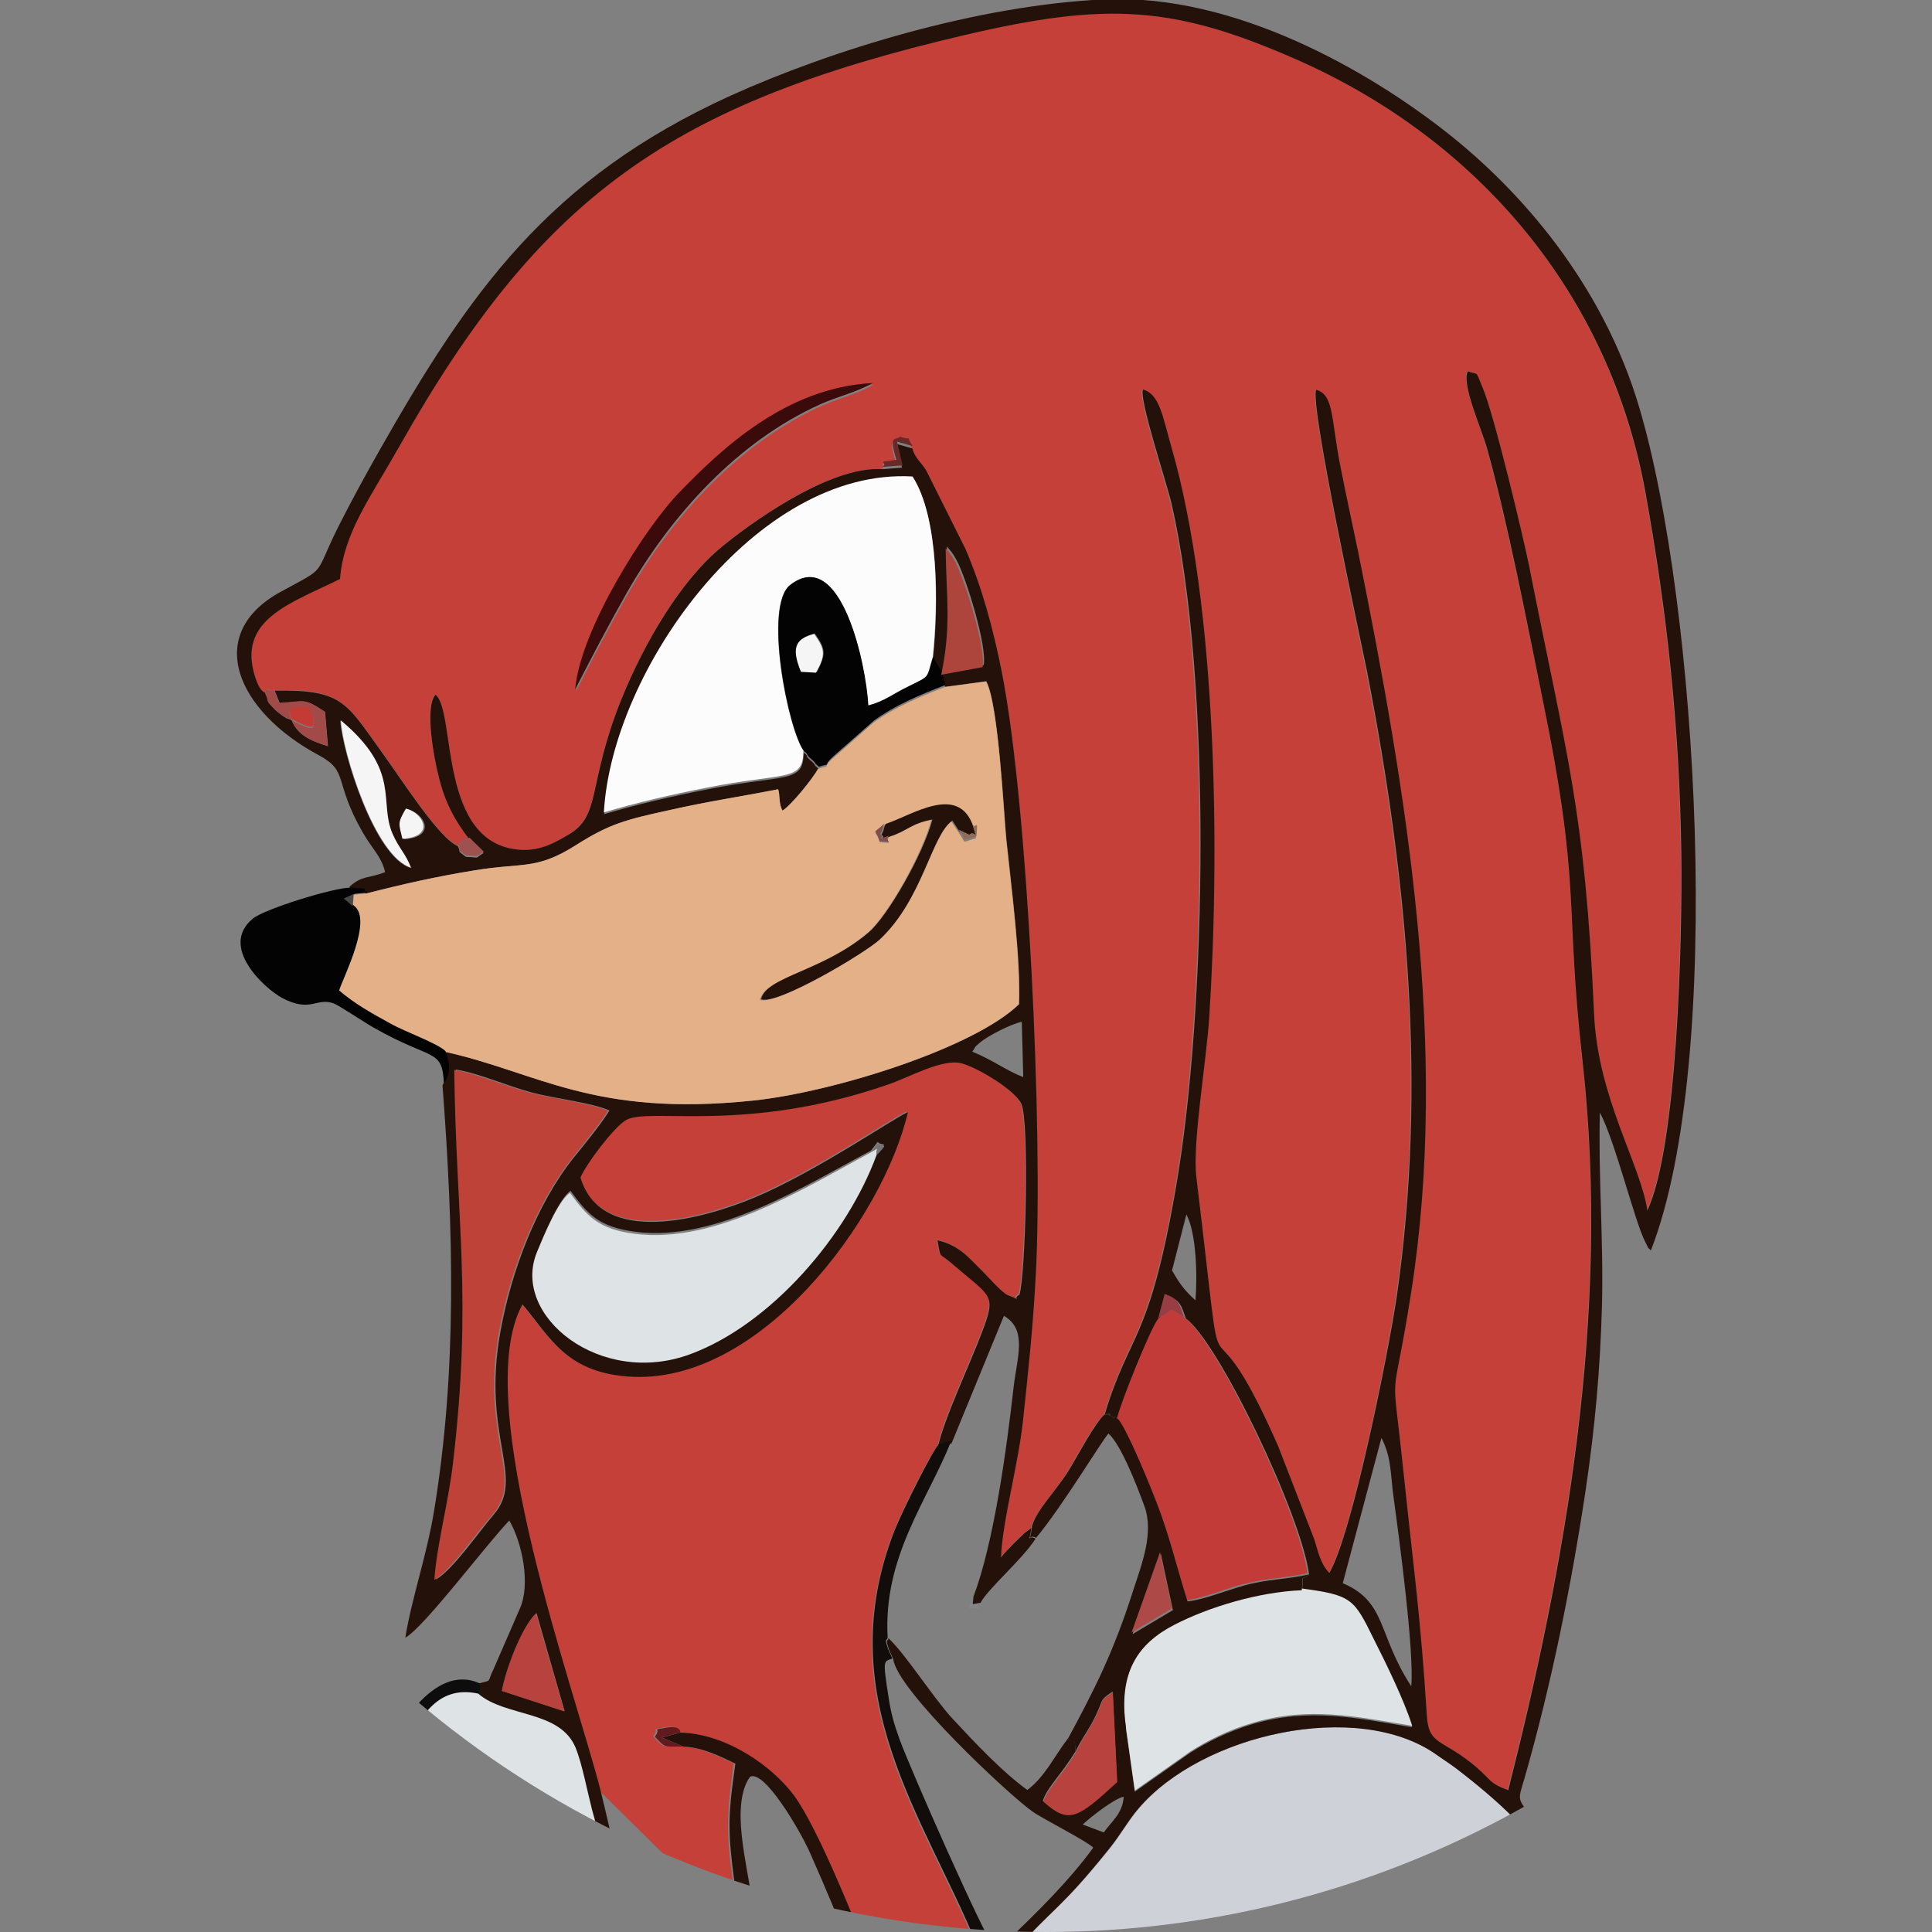 <?xml version="1.0" encoding="UTF-8"?>
<svg width="6.597mm" height="6.597mm" version="1.1" viewBox="0 0 6.597 6.597" xmlns="http://www.w3.org/2000/svg"><rect x="0" y="0" width="6.597" height="6.597" fill="#808080" stroke="none"/><defs><clipPath id="clipPath92"><circle cx="6.2" cy="3.279" r="3.324" style="fill:none;paint-order:stroke fill markers;stroke-width:.179"/></clipPath></defs><g transform="translate(-2.627 -.006)" clip-path="url(#clipPath92)"><path d="m3.531 2.37c.014-.022-.007-.005.034-.008.229-.002.24.038.364.208.069.096.196.297.261.323.032-.037.022-.017.038-.024-.051-.066-.082-.126-.104-.212-.015-.063-.049-.237-.011-.28.072.057.005.519.296.531.067.003.113-.024.16-.053.111-.066.062-.169.178-.458.081-.201.204-.404.331-.513.1-.085.378-.288.56-.276.022-.021-.035-.013.047-.024-.028-.093 0-.065.013-.079.053.018.012-.015.043.032.011.035.028.044.048.076l.133.266c.056.132.096.276.125.423.089.456.14 1.578.115 2.052-.01.179-.025.335-.044.504-.016.148-.07.34-.075.466.015-.018.022-.025.043-.047l.032-.031c.003-.002.007-.006.009-.008l.02-.015c.013-.055.083-.124.125-.192.026-.041.092-.169.124-.193.084-.284.15-.241.243-.773.105-.606.123-1.739-.015-2.34-.017-.072-.111-.358-.097-.388.058.016.068.093.097.197.159.549.165 1.395.129 1.947-.009.145-.058.43-.044.545.111.926.005.299.279.918l.124.32c.014.042.021.083.052.114.077-.13.202-.752.229-.941.105-.718.037-1.428-.101-2.137-.024-.125-.194-.906-.173-.963.061.016.051.1.082.257.018.092.04.193.061.294.167.822.313 1.699.181 2.534-.067.428-.069.201-.024.626.034.324.057.48.078.814.007.107.055.079.17.178.052.044.042.053.108.078.192-.76.351-1.617.255-2.487-.062-.56-.002-.583-.139-1.25-.053-.256-.119-.598-.189-.847-.019-.07-.086-.217-.065-.261.041.013.025-.004.051.054.04.092.141.519.159.609.127.65.19.83.221 1.529.013.287.159.513.182.673.103-.217.12-.931.116-1.221-.006-.435-.05-.828-.122-1.228-.122-.681-.573-1.21-1.196-1.483-.413-.181-.642-.195-1.125-.082-1.003.234-1.45.546-1.935 1.408-.096.17-.189.292-.201.45-.168.085-.354.139-.288.338.008.025.017.045.033.05m1.062-.004c.018-.205.24-.554.355-.672.144-.148.364-.359.66-.374-.047.029-.122.047-.177.072-.283.128-.51.379-.66.641-.064.111-.122.223-.178.333" style="fill-rule:evenodd;fill:#c44038"/><path d="m5.186 6.626c-.04-.044-.06-.218-.067-.276-.014-.131-.002-.205.013-.323-.053-.025-.115-.055-.177-.058-.065-.002-.059.009-.098-.034.025-.033-.018-.02.041-.031.049-.009.046.017.046.017.162.005.318.12.388.216.121.165.285.632.361.839.044.122.333-.164.267-.326-.18-.437-.503-.85-.281-1.416.025-.065.127-.269.149-.291.022-.098.107-.277.149-.387.051-.134.036-.121-.1-.236-.049-.042-.038-.012-.051-.081.076.017.112.067.148.101.02.019.071.079.091.086.059.023.011.012.04-.002.021-.065.036-.593.006-.653-.022-.044-.144-.12-.203-.137-.065-.018-.18.048-.251.072-.489.169-.82.075-.896.121-.041.025-.135.151-.155.197.072.237.418.142.595.068.21-.088.495-.284.523-.291-.083.361-.507.939-.959.903-.212-.017-.265-.138-.357-.246-.183.33.185 1.329.268 1.665" style="fill-rule:evenodd;fill:#c44038"/><path d="m6.081 6.68c-.166.149.198.154.198.154-.005-.084-.012-.027.014-.061.044.034 1.804.075 1.804.075-.083-.423-.206-.58-.495-.802-.017-.013-.04-.028-.07-.049-.268-.189-.801-.071-1.018.186-.034.041-.059.086-.099.137-.167.206-.182.191-.333.359" style="fill-rule:evenodd;fill:#cfd1d9"/><path d="m3.821 3.04c.084.006.03-.001.056.017.126-.032.24-.058.37-.079.167-.027.211 0.0.347-.086.115-.073.169-.087.325-.121.126-.028.238-.045.365-.07.007.018.001.049.015.073.031-.02.105-.112.122-.144-.026-.023.001.001-.019-.021-.002-.002-.018-.014-.02-.021-.002-.008-.007-.008-.011-.012 0.0.107-.062.072-.332.126-.117.023-.235.05-.349.084.027-.487.521-1.177 1.054-1.147.09.139.088.434.069.616l.032.055.009.041.141-.019c.042.078.06.456.069.543.017.164.049.404.043.56-.153.149-.631.3-.908.329-.547.057-.735-.097-1.054-.167.017.05.019.071-.007.115.037.49.051.974-.03 1.46-.025.148-.077.299-.097.426.064-.035.276-.318.355-.4.045.077.073.22.036.301l-.09.207c-.023.045-.002.036-.049.048l-.005.038c.092.082.28.056.333.186.022.054.039.146.055.208.028.11.053.134.013.237.004.003.009.003.011.009.001.006.007.007.009.009s.008.012.01.017c.03.02-0-.015.022.023.025.042.271 1.244.284 1.304l.047.016c-.012-.111-.294-1.396-.363-1.676-.084-.335-.451-1.335-.268-1.665.092.108.145.229.357.246.452.037.876-.542.959-.902-.028.007-.313.203-.523.291-.177.074-.523.17-.595-.068.019-.046.114-.172.155-.196.076-.046.407.048.896-.122.071-.024.186-.09.251-.072.06.017.181.092.203.137.029.06.015.588-.006.653-.029.014.019.024-.04.001-.021-.008-.072-.068-.091-.086-.036-.034-.072-.084-.149-.101.013.069.002.038.051.081.135.116.151.102.1.236-.042.111-.127.289-.149.387.057-.017.01-.008.046-.01l.179-.436c.081.047.045.141.033.244-.024.213-.067.529-.137.715-.002.034-.01.026.024.021.026-.049.144-.149.188-.219-.026-.017-.024.027-.014-.037l-.02.015c-.003.002-.006.005-.009.008l-.032.031c-.021.022-.029.029-.043.047.005-.125.059-.318.075-.466.018-.169.035-.326.044-.504.025-.473-.026-1.596-.116-2.052-.029-.147-.068-.291-.125-.423l-.133-.266c-.021-.033-.038-.042-.048-.076l-.054-.015.019.081-.068.005c-.181-.012-.46.191-.56.276-.127.109-.25.311-.331.512-.116.289-.067.393-.178.459-.048.028-.093.055-.16.053-.291-.012-.224-.473-.296-.53-.038.043-.005.217.011.28.021.086.053.147.104.213l.049.048c-.035.021-.006.015-.06.013-.036-.027-.014-.011-.028-.037-.065-.027-.192-.228-.261-.323-.123-.171-.135-.211-.364-.208l.017.043c.089-.005.082-.019.155.03l.01.117c-.062-.019-.104-.039-.124-.089-.031-.013-.006.001-.031-.015-.001-.001-.021-.015-.024-.019-.04-.041-.016-.019-.036-.06-.015-.006-.024-.025-.033-.051-.065-.199.12-.253.289-.337.012-.157.105-.28.201-.45.486-.862.932-1.174 1.935-1.408.483-.113.712-.099 1.125.082.624.273 1.075.803 1.197 1.483.072.399.116.793.122 1.228.004.29-.013 1.004-.116 1.221-.024-.16-.17-.386-.182-.673-.031-.699-.094-.879-.222-1.529-.018-.09-.119-.516-.159-.609-.025-.058-.01-.041-.05-.054-.022.044.045.191.065.261.07.249.136.591.188.847.137.666.076.689.139 1.25.097.87-.062 1.727-.254 2.487-.066-.025-.056-.033-.108-.078-.116-.1-.164-.072-.17-.178-.021-.334-.044-.49-.078-.815-.044-.425-.043-.198.024-.626.132-.835-.015-1.712-.181-2.534-.021-.101-.043-.202-.061-.294-.031-.158-.021-.241-.082-.257-.021.056.149.837.174.962.138.709.205 1.419.101 2.137-.028.188-.152.81-.23.941-.03-.031-.038-.072-.051-.114l-.124-.32c-.273-.619-.167.008-.279-.918-.014-.115.035-.4.044-.545.036-.553.029-1.398-.129-1.947-.03-.104-.04-.181-.097-.197-.015.03.08.316.097.388.139.6.121 1.733.015 2.339-.092.532-.158.49-.243.773.056.003-.029-.012.02.004.003.001.011.01.013.006.003-.005.01.005.015.008.008-.044.114-.309.14-.34l.023-.086c.047.018.051.035.066.08.111.079.395.672.421.874-.034.028-.016-.01-.024.053.171.023.178.035.245.171.04.082.104.212.131.298-.193-.033-.354-.067-.545-.011-.083.025-.155.061-.213.098l-.189.133-.031-.22c-.02.03-.01.015-.019.074l-.012.11c-.136.125-.165.146-.252.067.013-.044.063-.09.111-.168-.002-.052-.001-.025-.026-.044-.047.061-.077.129-.138.175-.085-.061-.179-.161-.256-.244-.064-.069-.16-.22-.218-.274-.004.015-.011-.002.001.038l.015.033c.013.107.396.465.476.521.037.026.186.101.207.123-.078.108-.194.224-.295.319l.015.046c.151-.168.167-.153.333-.36.041-.05.065-.097.1-.137.217-.257.75-.375 1.018-.186.03.021.053.036.07.049.289.222.44.415.495.81.111-.249.017-.805-.065-.786-.08.019-.12.102-.184.126-.04-.049-.035-.048-.015-.116.092-.32.161-.663.21-.99.031-.21.049-.407.055-.624.006-.221-.013-.448-.007-.661.052.097.12.376.155.442.021.04.002.009.019.029.253-.648.16-2.209-.04-2.88-.124-.418-.401-.737-.66-.94-.256-.201-.715-.473-1.168-.452-.432.02-.93.173-1.275.329-.622.283-.893.673-1.2 1.214-.047.083-.093.167-.14.26-.085.171-.033.131-.194.219-.266.144-.153.408.129.559.104.056.048.087.15.264.03.053.064.082.076.135-.059.023-.076.01-.121.049m2.024-.73c.035-.169.018-.263.015-.431.013.015.019.02.033.046.033.06.105.294.093.359zm-2.056.163c.206.171.129.276.177.386.022.051.045.068.064.118-.125-.036-.235-.398-.241-.503m.217.405c-.012-.052-.018-.052.012-.103.058.013.103.095-.012.103m1.941.725c.017-.024.002-.01.025-.03.029-.025.109-.065.144-.072l.005.189c-.059-.023-.103-.058-.174-.087m-1.831 1.802c.01-.128.047-.262.064-.4.066-.566.011-.814.004-1.341.086.015.168.054.261.079.076.02.207.035.263.061-.025.042-.083.113-.122.161-.126.158-.213.387-.25.593-.066.362.088.498-.024.627-.051.059-.139.188-.196.22m1.484-1.463.024-.031c.015.018.04-.007-.002.038-.101.274-.361.578-.636.68-.307.114-.612-.132-.523-.347.021-.052.071-.174.112-.204.058.079.096.124.222.14.277.036.586-.162.804-.277m1.077.218c.034.062.038.209.031.293-.037-.034-.052-.053-.08-.102zm.666.763c.002.004.005.009.006.012.028.061.025.113.035.187.021.154.071.528.061.649-.116-.177-.083-.288-.234-.352zm-3.002.864c.013-.076.068-.218.117-.266l.096.335zm2.054.483-.072-.027c.025-.024.108-.089.14-.095-.004.059-.041.083-.068.122m1.502-.024c.019-.05.091-.108.158-.13" style="fill-rule:evenodd;fill:#24120a"/><path d="m5.831 4.94c-.022.023-.123.226-.149.291-.222.566.101.978.281 1.416.067.161-.642.309-.771-.16l-.002.135c-.006.176 1.145.183 1.101.149-.026.034-.019-.023-.014.06 0 0-.363-.005-.198-.153l-.015-.046c-.023.025-.016.015-.04.028-.037-.043-.285-.605-.325-.714-.019-.053-.029-.086-.038-.145-.021-.134-.016-.12.013-.132l-.015-.033c-.013-.041-.005-.023-.001-.038-.016-.276.135-.466.216-.669-.036.002.011-.007-.046.01" style="fill-rule:evenodd;fill:#120d0a"/><path d="m5.421 2.63c-.017.033-.091.124-.122.144-.014-.024-.008-.055-.015-.073-.127.025-.239.041-.366.07-.156.034-.21.048-.325.121-.136.086-.18.058-.346.086-.13.021-.245.047-.37.079l-.042.004-.003.041c.065.048-.038.246-.051.288.056.047.111.077.177.114.048.027.158.066.186.093.319.07.507.224 1.054.167.277-.029.755-.18.908-.329.006-.156-.026-.396-.043-.559-.009-.087-.026-.465-.069-.543l-.141.019c-.087.034-.171.069-.243.121l-.142.125c-.041.039.006.017-.047.033m.241.234c-.016.02.027.021-.031.017-.014-.049-.03-.016.017-.06.091-.03.247-.139.298.008.014.017.019-.029.013.039-.054.013-.028.022-.06-.022l-.024-.037c-.073.05-.101.267-.248.406-.048.045-.351.225-.405.204.017-.077.21-.095.367-.228.067-.056.188-.27.218-.386-.076.014-.084.039-.145.058" style="fill-rule:evenodd;fill:#e3b087"/><path d="m5.371 2.57c-.053-.071-.139-.496-.046-.567.173-.133.259.272.266.412.059-.016.079-.037.139-.066.074-.037.059-.024.082-.1.019-.181.021-.477-.069-.616-.533-.031-1.027.659-1.054 1.147.114-.034.232-.061.349-.084.27-.054.332-.019.332-.126" style="fill-rule:evenodd;fill:#fcfcfc"/><path d="m4.027 5.936c.05-.074.102-.17.235-.143l.005-.038c-.162-.076-.294.171-.355.288" style="fill-rule:evenodd;fill:#0d0d0d"/><path d="m5.621 3.95c-.008-.021.016-.03-.022-.008-.217.116-.527.313-.804.277-.126-.016-.164-.061-.222-.14-.042.03-.091.152-.113.204-.088.215.216.461.524.347.276-.102.536-.406.636-.68" style="fill-rule:evenodd;fill:#dee3e5"/><path d="m6.471 5.9.031.22.189-.133c.058-.037.13-.074.213-.098.191-.057.352-.022.545.01-.027-.087-.091-.217-.132-.298-.067-.136-.074-.148-.245-.171-.147.006-.317.056-.435.117-.124.065-.193.162-.166.352" style="fill-rule:evenodd;fill:#dee3e5"/><path d="m4.111 5.4c.056-.033.144-.162.196-.22.113-.129-.042-.265.024-.627.037-.207.125-.435.25-.593.038-.048.096-.119.122-.161-.057-.026-.187-.041-.263-.061-.094-.025-.176-.063-.262-.079.007.527.062.775-.004 1.341-.016.138-.054.272-.064.4" style="fill-rule:evenodd;fill:#bf4238"/><path d="m6.581 4.51c-.026.032-.132.297-.14.34.032.042.105.219.129.282.044.113.067.219.106.338.05-.004.132-.038.193-.054.083-.022.143-.021.222-.038-.025-.202-.309-.795-.421-.874l-.042-.026-.032.022c-.002-.004-.01.006-.015.01" style="fill-rule:evenodd;fill:#c23b38"/><path d="m4.661 6.42c.04-.103.015-.127-.013-.237-.016-.062-.033-.153-.055-.208-.053-.131-.241-.105-.333-.186-.132-.028-.184.068-.235.143-.045.067-.109.172-.13.253.04.026.312.095.397.134.221.101.243.195.312.22z" style="fill-rule:evenodd;fill:#dee3e5"/><path d="m5.371 2.57c.004.004.009.005.012.012.002.007.017.018.02.021.021.022-.006-.002.02.021.053-.016.006.006.047-.033l.142-.125c.072-.052.155-.087.243-.121l-.01-.041-.032-.055c-.023.076-.008.063-.082.1-.06.029-.08.05-.139.066-.007-.139-.093-.545-.266-.412-.093.071-.007.496.046.567m-.008-.272c-.037-.09-.01-.114.045-.129.036.051.041.068.007.132z" style="fill-rule:evenodd;fill:#030303"/><path d="m4.141 3.71c.026-.044.024-.065.007-.115-.028-.027-.138-.066-.186-.093-.067-.037-.122-.067-.177-.114.013-.043.116-.241.051-.289l-.03-.026.033-.015.041-.004c-.026-.018.028-.011-.056-.017-.055-.001-.295.073-.334.106-.116.096.041.239.101.271.098.051.116-.003.175.018.017.006.105.065.137.083.204.116.234.068.24.194" style="fill-rule:evenodd;fill:#030303"/><path d="m6.151 5.22c-.01.065-.012.021.014.037.09-.108.227-.336.247-.356.043.038.097.178.122.246.035.093-.009.201-.039.294-.066.206-.129.331-.222.503.025.019.024-.008.026.044.02-.042.035-.06.055-.096.047-.087.02-.075.072-.11l.015.308.012-.11c.009-.058-.001-.044.019-.074-.028-.19.041-.288.165-.352.118-.061.288-.112.435-.118.008-.064-.01-.026.025-.054-.079.018-.139.015-.222.038-.061.017-.143.05-.193.054-.038-.12-.062-.226-.106-.338-.024-.063-.097-.241-.129-.282-.005-.003-.012-.013-.015-.008-.002.004-.01-.005-.013-.006-.049-.016.036-.001-.02-.004-.031.024-.098.152-.124.193-.042.068-.113.137-.125.192m.441.091.041.192-.138.082z" style="fill-rule:evenodd;fill:#24120a"/><path d="m4.961 5.97c.062.002.125.033.177.058-.016.118-.028.192-.013.323.006.058.026.232.067.276l.002-.135c-.015-.118-.074-.323-.006-.419.048-.026.17.181.205.26.054.122.106.245.152.367.087.231.212.527.274.761.038-.03.012.034.033-.036-.013-.082-.357-1.073-.513-1.287-.071-.097-.227-.211-.388-.216l-.064.017z" style="fill-rule:evenodd;fill:#24120a"/><path d="m4.591 2.36c.056-.109.115-.222.178-.333.15-.262.377-.514.66-.641.055-.025.13-.043.177-.072-.295.015-.516.225-.66.374-.115.118-.338.468-.355.672" style="fill-rule:evenodd;fill:#3b0a0a"/><path d="m5.651 2.82c-.01.02-.002.015-.014.036.02.013-.024.025.029.006.061-.019.07-.044.145-.058-.03.116-.152.33-.218.386-.156.133-.35.15-.367.228.055.021.357-.159.405-.204.148-.139.176-.356.248-.406l.024.037c.007.004.032.014.036.016.019-.02.029.031.011-.034-.051-.146-.207-.038-.298-.008" style="fill-rule:evenodd;fill:#24120a"/><path d="m6.301 5.99c-.048.078-.098.125-.111.168.087.078.116.058.252-.067l-.015-.307c-.052.035-.025.023-.072.11-.02.037-.035.055-.055.096" style="fill-rule:evenodd;fill:#b8423d"/><path d="m4.341 5.78.213.07-.097-.335c-.049.047-.103.19-.117.266" style="fill-rule:evenodd;fill:#b8423d"/><path d="m5.841 2.31.141-.026c.012-.066-.061-.299-.093-.359-.014-.026-.02-.031-.033-.046.002.168.02.262-.015.431" style="fill-rule:evenodd;fill:#ad453d"/><path d="m4.031 2.97c-.019-.05-.042-.067-.064-.118-.047-.11.03-.214-.176-.386.005.105.116.467.241.503" style="fill-rule:evenodd;fill:#f5f5f5"/><path d="m6.491 5.58.138-.082-.041-.192z" style="fill-rule:evenodd;fill:#ad4a47"/><path d="m3.531 2.37c.019.041-.004.019.036.06.004.004.023.018.024.019.025.015 0 .002.031.015.02.05.061.07.124.089l-.01-.117c-.074-.049-.067-.035-.156-.03l-.016-.043c-.041.003-.02-.014-.034.008m.091.093c-.013-.055-.007-.012.004-.037.082-.008.043-.012.073.032-.012.008.034.066-.077.005" style="fill-rule:evenodd;fill:#a14a47"/><path d="m5.361 2.3.052.003c.035-.063.03-.08-.006-.132-.056.015-.083.038-.045.129" style="fill-rule:evenodd;fill:#f5f5f5"/><path d="m4.001 2.87c.115-.007.07-.089.012-.103-.03.051-.024.051-.012.103" style="fill-rule:evenodd;fill:#f5f5f5"/><path d="m3.621 2.46c.111.061.065.004.077-.005-.03-.044.009-.04-.073-.032-.011.025-.017-.018-.004.037" style="fill-rule:evenodd;fill:#c43b36"/><path d="m6.581 4.51c.005-.004.012-.014.015-.01l.032-.022.042.026c-.015-.046-.019-.062-.066-.08z" style="fill-rule:evenodd;fill:#993d45"/><path d="m4.191 2.89c.013.026-.009.011.028.037.054.001.025.007.06-.013l-.049-.048c-.017.006-.006-.014-.038.024" style="fill-rule:evenodd;fill:#9e524f"/><path d="m4.961 5.97-.075-.031.064-.017s.003-.025-.046-.017c-.059.011-.015-.002-.041.031.039.043.034.032.098.034" style="fill-rule:evenodd;fill:#631a1f"/><path d="m5.641 1.6.068-.005-.019-.081.053.015c-.031-.047.01-.014-.043-.032-.012.015-.041-.013-.012.079-.082.011-.025.003-.047.024" style="fill-rule:evenodd;fill:#692929"/><path d="m5.901 2.84c.031.044.005.035.06.022.006-.069 0-.022-.013-.04.018.065.008.014-.011.034-.004-.002-.028-.013-.036-.017" style="fill-rule:evenodd;fill:#8c6e59"/><path d="m5.661 2.86c-.053.018-.009.007-.029-.006.012-.021.005-.017.015-.036-.047.043-.03.011-.017.06.058.004.015.003.031-.017" style="fill-rule:evenodd;fill:#824d4a"/><path d="m3.831 3.1.003-.041-.033.015z" style="fill-rule:evenodd;fill:#4a4747"/><path d="m5.601 3.94c.038-.023.014-.013.022.008.042-.045.017-.021.002-.038z" style="fill-rule:evenodd;fill:#757373"/><path d="m5.971 5.48c-.034.005-.025.012-.024-.021l-.012.038c.07.003.013.005.036-.017" style="fill-rule:evenodd;fill:#858587"/></g></svg>
